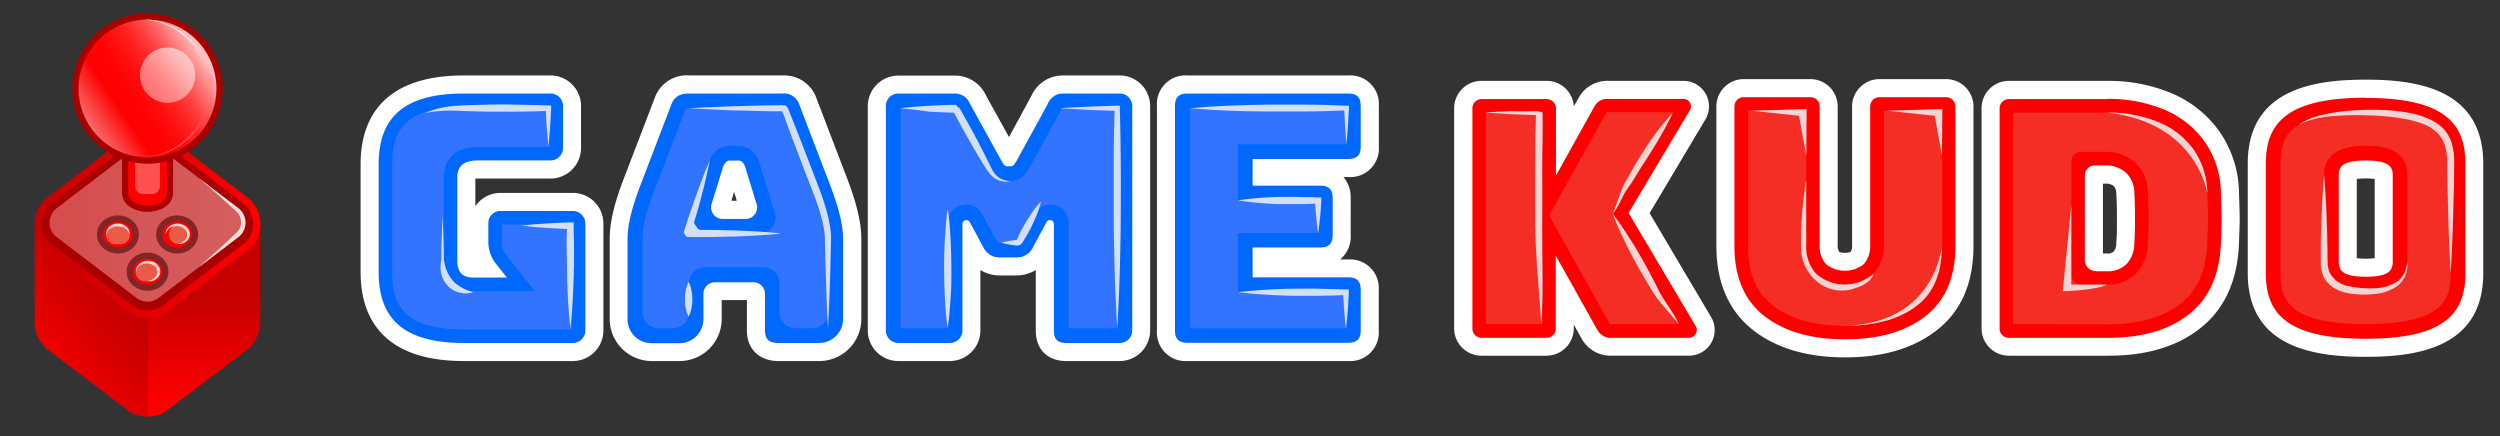 <svg xmlns="http://www.w3.org/2000/svg" xmlns:xlink="http://www.w3.org/1999/xlink" viewBox="0 0 510.61 89.15"><rect x="0" y="0" width="510.61" height="89.15" fill="#333333" stroke="none"/><defs><style>.cls-1{fill:none;}.cls-2{isolation:isolate;}.cls-3{fill:#0068ff;}.cls-4{fill:#fff;}.cls-5{fill:#647eff;}.cls-14,.cls-22,.cls-5,.cls-8{opacity:0.5;}.cls-14,.cls-19,.cls-25,.cls-5,.cls-8{mix-blend-mode:screen;}.cls-6{fill:#d2dff7;}.cls-16,.cls-18,.cls-7{fill:red;}.cls-20,.cls-8{fill:#eb5c48;}.cls-9{fill:#f4d3d3;}.cls-10{fill:#c60000;}.cls-11{fill:url(#未命名的渐变_10);}.cls-12{fill:url(#未命名的渐变_64);}.cls-13{fill:#a00;}.cls-15{fill:url(#未命名的渐变_57);}.cls-16{stroke:#a00;}.cls-16,.cls-18{stroke-miterlimit:10;stroke-width:1.27px;}.cls-17{fill:url(#未命名的渐变_11);}.cls-18{stroke:#842424;}.cls-21{fill:#f7d2d2;}.cls-22{fill:#ffa1a1;}.cls-23{fill:url(#未命名的渐变_47);}.cls-24{fill:url(#未命名的渐变_59);}.cls-25{fill:url(#未命名的渐变_17);}.cls-26{clip-path:url(#clip-path);}.cls-27{fill:#ffdcdc;}</style><linearGradient id="未命名的渐变_10" x1="41.66" y1="83.27" x2="41.66" y2="60.21" gradientUnits="userSpaceOnUse"><stop offset="0" stop-color="red"/><stop offset="0.99" stop-color="#c60000"/></linearGradient><linearGradient id="未命名的渐变_64" x1="5.78" y1="76.57" x2="23.26" y2="61.53" xlink:href="#未命名的渐变_10"/><linearGradient id="未命名的渐变_57" x1="10.13" y1="45.48" x2="50.14" y2="45.48" gradientUnits="userSpaceOnUse"><stop offset="0" stop-color="#ff9797"/><stop offset="0.51" stop-color="#ffadad"/><stop offset="1" stop-color="#ffbdbd"/></linearGradient><linearGradient id="未命名的渐变_11" x1="7.08" y1="45.7" x2="53.18" y2="45.7" gradientUnits="userSpaceOnUse"><stop offset="0.01" stop-color="#c60000"/><stop offset="1" stop-color="red"/></linearGradient><linearGradient id="未命名的渐变_47" x1="41.06" y1="10.73" x2="16.7" y2="27.22" gradientUnits="userSpaceOnUse"><stop offset="0" stop-color="#ffc2c2"/><stop offset="0.04" stop-color="#ffa6a6"/><stop offset="0.12" stop-color="#ff7a7a"/><stop offset="0.2" stop-color="#ff5454"/><stop offset="0.28" stop-color="#ff3636"/><stop offset="0.37" stop-color="#ff1e1e"/><stop offset="0.46" stop-color="#ff0d0d"/><stop offset="0.56" stop-color="#ff0303"/><stop offset="0.68" stop-color="red"/><stop offset="1" stop-color="#f68a8a"/></linearGradient><linearGradient id="未命名的渐变_59" x1="38.23" y1="11.36" x2="30.25" y2="19.34" gradientTransform="translate(20.88 -19.72) rotate(45)" gradientUnits="userSpaceOnUse"><stop offset="0" stop-color="#ffc2c2"/><stop offset="0.02" stop-color="#ffc3c3" stop-opacity="0.98"/><stop offset="0.16" stop-color="#ffcaca" stop-opacity="0.83"/><stop offset="0.3" stop-color="#ffcfcf" stop-opacity="0.71"/><stop offset="0.45" stop-color="#ffd4d4" stop-opacity="0.62"/><stop offset="0.61" stop-color="#ffd7d7" stop-opacity="0.55"/><stop offset="0.78" stop-color="#ffd8d8" stop-opacity="0.51"/><stop offset="1" stop-color="#ffd9d9" stop-opacity="0.5"/></linearGradient><linearGradient id="未命名的渐变_17" x1="38.71" y1="7.53" x2="33.22" y2="21.38" gradientUnits="userSpaceOnUse"><stop offset="0" stop-color="#ffd9d9"/><stop offset="1" stop-color="#ff4545"/></linearGradient><clipPath id="clip-path"><path class="cls-1" d="M30.13,61.6a3.71,3.71,0,0,1-2.26-.76L11.6,48.44a3.73,3.73,0,0,1,0-5.93l16.27-12.4a3.71,3.71,0,0,1,2.26-.76,3.67,3.67,0,0,1,2.26.76l16.28,12.4a3.73,3.73,0,0,1,0,5.93L32.39,60.84A3.67,3.67,0,0,1,30.13,61.6Z"/></clipPath></defs><title>LOGO-GAMEKUDO</title><g class="cls-2"><g id="图层_1" data-name="图层 1"><path class="cls-3" d="M159,71.9c-2.93,0-4.6-1.6-4.6-4.39V60a.51.51,0,0,0-.51-.51H146a.51.51,0,0,0-.51.51v5.2a6.75,6.75,0,0,1-6.74,6.75h-5.7a6.75,6.75,0,0,1-6.74-6.75V48.82c0-3.12.89-6.82,2.88-12l6.16-16.06c.8-2.32,2.6-3.52,5.33-3.52h19A5.13,5.13,0,0,1,165,20.83l6.14,16c2,5.17,2.88,8.86,2.88,12V65.15a6.76,6.76,0,0,1-6.75,6.75ZM147.08,42.21a.52.52,0,0,0,.08.46.53.53,0,0,0,.41.2h4.73a.53.53,0,0,0,.41-.2.52.52,0,0,0,.08-.46l-2.36-7.61h-1Z"/><path class="cls-4" d="M159.74,19.1a3.29,3.29,0,0,1,3.54,2.33l6.15,16.07c1.92,5,2.76,8.49,2.76,11.32V65.15a4.9,4.9,0,0,1-4.9,4.9H159c-1.91,0-2.76-.78-2.76-2.54V60a2.35,2.35,0,0,0-2.35-2.35H146A2.36,2.36,0,0,0,143.67,60v5.2a4.9,4.9,0,0,1-4.9,4.9h-5.7a4.9,4.9,0,0,1-4.9-4.9V48.82c0-2.83.85-6.37,2.76-11.32l6.16-16.07c.57-1.63,1.7-2.33,3.61-2.33h19M147.57,44.72h4.73a2.36,2.36,0,0,0,2.25-3L152.17,34c-.36-.85-.78-1.2-1.35-1.2h-1.77c-.56,0-1,.35-1.34,1.2l-2.39,7.71a2.36,2.36,0,0,0,2.25,3m12.17-29.31h-19a6.94,6.94,0,0,0-7.07,4.75l-6.14,16c-2.08,5.38-3,9.28-3,12.64V65.15a8.59,8.59,0,0,0,8.58,8.59h5.7a8.6,8.6,0,0,0,8.59-8.59V61.28h5.15v6.23c0,3.78,2.53,6.23,6.45,6.23h8.33a8.6,8.6,0,0,0,8.59-8.59V48.82c0-3.36-.93-7.26-3-12.65l-6.13-16a6.94,6.94,0,0,0-7-4.75ZM149.38,41l.56-1.8.55,1.8Z"/><path class="cls-5" d="M140.65,67.77m18.55-4V57.89a3.29,3.29,0,0,0-3.29-3.29H144a3.29,3.29,0,0,0-3.29,3.29v5.87a3.29,3.29,0,0,1-3.29,3.29h-2.92a3.29,3.29,0,0,1-3.29-3.29V48.82c0-2.46.82-5.72,2.56-10.24l6.19-16.16a2.24,2.24,0,0,1,.12-.27h0a3.65,3.65,0,0,1,.65,0h19a1.77,1.77,0,0,1,.6.07,2.1,2.1,0,0,1,.1.25l6.19,16.15c1.75,4.53,2.56,7.79,2.56,10.25V63.76a3.29,3.29,0,0,1-3.29,3.29h-3.41A3.29,3.29,0,0,1,159.2,63.76Zm-10.15-34a4.34,4.34,0,0,0-4.11,3.05l-.06.13-3.25,10.51a3.3,3.3,0,0,0,3.15,4.27h10.31a3.29,3.29,0,0,0,3.15-4.27L155,32.94l-.06-.14a4.34,4.34,0,0,0-4.11-3ZM158.55,67"/><path class="cls-6" d="M140.65,57.59a5.86,5.86,0,0,1,.59,1.77,8.85,8.85,0,0,1,.17,1.77,8.75,8.75,0,0,1-.17,1.76,5.86,5.86,0,0,1-.59,1.77,6.15,6.15,0,0,1-.59-1.77,8.73,8.73,0,0,1-.16-1.76,8.85,8.85,0,0,1,.17-1.77A6.12,6.12,0,0,1,140.65,57.59Z"/><path class="cls-6" d="M140.7,22.1c1.64-.1,3.27-.17,4.91-.23s3.28-.15,4.91-.19l4.92-.13,2.45-.05,1.23,0a4.87,4.87,0,0,1,1.45.09l.41.61H161v0l0,.08.14.34.27.67.53,1.35,1.07,2.69,2.1,5.41,2.07,5.42a49.87,49.87,0,0,1,1.83,5.58,27.94,27.94,0,0,1,.59,2.92,16.74,16.74,0,0,1,.12,3l-.14,5.8q-.15,5.8-.47,11.6-.3-5.79-.46-11.6l-.14-5.8a17,17,0,0,0-.21-2.8,24.21,24.21,0,0,0-.62-2.75c-1-3.64-2.62-7.2-3.95-10.84l-2.06-5.43-1-2.72-.5-1.37-.26-.68-.12-.34-.09-.24c0-.1-.06-.21-.08-.31l.42.6a7,7,0,0,0-1-.05l-1.23,0-2.45-.05-4.92-.13c-1.63,0-3.27-.12-4.91-.19S142.34,22.19,140.7,22.1Z"/><path class="cls-6" d="M144.94,32.81l0,.13h0c-.25,1.28-.54,2.53-.83,3.79s-.61,2.51-.95,3.76c-.63,2.4-.69,2.57-1.36,4.77a.62.62,0,0,0,.08.51l.59.84a.86.86,0,0,0,.69.35c1,0,.57,0,2,0,1.61,0,3.21.06,4.82.1,3.2.12,6.41.28,9.62.63-3.21.34-6.42.5-9.62.62-1.61,0-3.21.09-4.82.1s-3.2,0-4.81,0l-.41-.39-.29-.56q1.15-3.69,2.46-7.34c.43-1.21.89-2.42,1.34-3.63s.94-2.41,1.46-3.6h0Z"/><path class="cls-3" d="M217.8,71.9c-2.83,0-4.39-1.56-4.39-4.39V49.87l-.71,1.31a5.55,5.55,0,0,1-5.37,3.23H204.5a5.56,5.56,0,0,1-5.39-3.25l-.7-1.29V67.51A4.4,4.4,0,0,1,194,71.9H183.48a4.39,4.39,0,0,1-4.39-4.39V21.64a4.39,4.39,0,0,1,4.39-4.39h11.39a5.12,5.12,0,0,1,4.87,3.09l6.35,11.49,6.27-11.49a5.14,5.14,0,0,1,4.88-3.09H228.7a4.4,4.4,0,0,1,4.39,4.39V67.51a4.4,4.4,0,0,1-4.39,4.39Z"/><path class="cls-4" d="M228.7,19.1a2.55,2.55,0,0,1,2.55,2.54V67.51a2.55,2.55,0,0,1-2.55,2.54H217.8c-1.84,0-2.55-.78-2.55-2.54V45.75a.79.79,0,0,0-.81-.8.78.78,0,0,0-.69.42l-2.67,4.94a3.71,3.71,0,0,1-3.75,2.26H204.5a3.72,3.72,0,0,1-3.76-2.26l-2.67-4.94a.76.76,0,0,0-.69-.42.79.79,0,0,0-.81.8V67.51A2.55,2.55,0,0,1,194,70.05H183.48a2.55,2.55,0,0,1-2.55-2.54V21.64a2.55,2.55,0,0,1,2.55-2.54h11.39a3.34,3.34,0,0,1,3.26,2.12l6.37,11.54c.49.84.7,1.2,1.27,1.2h.64c.56,0,.78-.36,1.27-1.2L214,21.22a3.34,3.34,0,0,1,3.25-2.12H228.7m0-3.69H217.23a7,7,0,0,0-6.49,4L206.08,28l-4.73-8.56a6.94,6.94,0,0,0-6.48-4H183.48a6.25,6.25,0,0,0-6.24,6.23V67.51a6.25,6.25,0,0,0,6.24,6.23H194a6.25,6.25,0,0,0,6.24-6.23V55.16a7.78,7.78,0,0,0,4.24,1.1h2.83a7.81,7.81,0,0,0,4.24-1.1V67.51c0,3.84,2.39,6.23,6.23,6.23h10.9a6.24,6.24,0,0,0,6.23-6.23V21.64a6.24,6.24,0,0,0-6.23-6.23Z"/><path class="cls-5" d="M218.25,67.05V45.5a3.73,3.73,0,0,0-2.82-3.62h0a3.74,3.74,0,0,0-4.2,1.84l-2.79,5.16c-.35.67-.38.69-1.11.69H204.5c-.73,0-.76,0-1.1-.65l-2.81-5.2a3.73,3.73,0,0,0-4.2-1.84h0a3.73,3.73,0,0,0-2.82,3.62V67.05h-9.64V22.1h10.94a1.14,1.14,0,0,1,.28,0,4.07,4.07,0,0,1,.34.54l6.38,11.54c.62,1.07,1.61,2.76,3.9,2.76h.64c2.29,0,3.27-1.69,3.86-2.69l6.34-11.61a2.35,2.35,0,0,1,.38-.56h11.26V67.05Z"/><path class="cls-6" d="M183.93,22.1c1.87-.23,3.74-.37,5.61-.48l2.8-.14,1.41-.05h1.05a4.81,4.81,0,0,1,.5,0l.55.72a.83.83,0,0,0-.08-.36l0,0,0,0h0l0,0,.05.07.11.15.18.3.31.53.59,1.07c.4.71.81,1.41,1.19,2.13.78,1.42,1.55,2.85,2.29,4.31s1.45,2.94,2.17,4.33a4.57,4.57,0,0,0,1.49,1.68,4.87,4.87,0,0,0,2.27.63,4.57,4.57,0,0,1-2.5-.17,4.85,4.85,0,0,1-2-1.66c-.52-.69-.91-1.38-1.35-2.08s-.85-1.38-1.26-2.09c-.83-1.39-1.63-2.81-2.43-4.23-.4-.71-.78-1.43-1.17-2.14l-.58-1.08-.29-.53-.12-.23-.07-.1,0,0,0,0,0,0,0,0,0,0a.88.88,0,0,1-.08-.37l.55.72-2.66-.09-2.8-.14C187.67,22.47,185.8,22.32,183.93,22.1Z"/><path class="cls-6" d="M193.57,42.59c.31,2,.47,4.08.58,6.12s.15,4.07.17,6.11,0,4.08-.16,6.12-.28,4.08-.59,6.11c-.31-2-.47-4.07-.58-6.11s-.16-4.08-.17-6.12.05-4.07.17-6.11S193.26,44.63,193.57,42.59Z"/><path class="cls-6" d="M212.62,41.17a18.38,18.38,0,0,1-1.05,3.14,31.82,31.82,0,0,1-1.4,2.95c-.26.47-.53,1-.81,1.41l-.43.7a2.53,2.53,0,0,1-.35.46,1.14,1.14,0,0,1-.76.31,5.51,5.51,0,0,1-.88-.08l-.81-.12a13.23,13.23,0,0,1-1.63-.37c.54-.16,1.08-.26,1.63-.37l1.56-.22c.1,0,0,0,0,0a1.22,1.22,0,0,1,.1-.23c.1-.24.22-.49.33-.73.24-.5.49-1,.75-1.46a32,32,0,0,1,1.7-2.79A16.92,16.92,0,0,1,212.62,41.17Z"/><path class="cls-6" d="M216.61,22.66a2.7,2.7,0,0,1,.35-.59h0c.91-.08,1.87-.11,2.8-.16l2.82-.13c1.87-.09,3.75-.14,5.63-.2l.51,0,0,.55c.1,3.74.16,7.49.19,11.23s0,7.5,0,11.24c-.07,7.5-.26,15-.72,22.48-.46-7.49-.65-15-.72-22.48,0-3.74,0-7.49,0-11.24s.09-7.49.19-11.23l.53.52c-1.88-.06-3.76-.11-5.63-.2L217,22.14h0A2.68,2.68,0,0,0,216.61,22.66Z"/><path class="cls-3" d="M242.53,71.9c-2.79,0-4.39-1.6-4.39-4.39V21.64c0-2.79,1.6-4.39,4.39-4.39h32.84c2.79,0,4.39,1.6,4.39,4.39v8.28c0,2.79-1.6,4.39-4.39,4.39H257.68v1.77h12c2.79,0,4.39,1.6,4.39,4.39V48c0,2.79-1.6,4.39-4.39,4.39h-12v2.4h17.69c2.79,0,4.39,1.6,4.39,4.39v8.29c0,2.79-1.6,4.39-4.39,4.39Z"/><path class="cls-4" d="M275.37,19.1c1.77,0,2.55.77,2.55,2.54v8.28c0,1.77-.78,2.55-2.55,2.55H255.84v5.45h13.8c1.77,0,2.55.78,2.55,2.55V48c0,1.77-.78,2.55-2.55,2.55h-13.8v6.09h19.53c1.77,0,2.55.78,2.55,2.54v8.29c0,1.76-.78,2.54-2.55,2.54H242.53c-1.77,0-2.55-.78-2.55-2.54V21.64c0-1.77.78-2.54,2.55-2.54h32.84m0-3.69H242.53a5.84,5.84,0,0,0-6.23,6.23V67.51a5.84,5.84,0,0,0,6.23,6.23h32.84a5.84,5.84,0,0,0,6.23-6.23V59.22A5.84,5.84,0,0,0,275.37,53h-1.66a6.07,6.07,0,0,0,2.16-5V40.47a6.34,6.34,0,0,0-1.48-4.31h1a5.84,5.84,0,0,0,6.23-6.24V21.64a5.84,5.84,0,0,0-6.23-6.23Z"/><path class="cls-5" d="M243,67.05V22.1h31.94v7.37H252.84V40.92h16.35v6.67H252.84V59.68h22.08v7.37Zm32.66-7.36,0-30.24"/><path class="cls-6" d="M252.84,59.68a110.55,110.55,0,0,1,11-.71c1.84,0,3.68-.06,5.52,0s3.68.07,5.52.15l.61,0,0,.56c-.11,2.46-.27,4.91-.58,7.37-.31-2.46-.48-4.91-.59-7.37l.59.58c-1.84.08-3.68.14-5.52.15s-3.68,0-5.52,0C260.2,60.3,256.52,60.12,252.84,59.68Z"/><path class="cls-6" d="M252.84,40.92a66.2,66.2,0,0,1,8.17-.69c1.36,0,2.73-.06,4.09,0s2.72,0,4.09.1l.67,0,0,.61a62.66,62.66,0,0,1-.63,6.67,60.19,60.19,0,0,1-.64-6.67l.64.64c-1.37.06-2.73.1-4.09.1s-2.73,0-4.09,0A66.2,66.2,0,0,1,252.84,40.92Z"/><path class="cls-6" d="M243,22.1c5.33-.49,10.65-.66,16-.73,2.66,0,5.32,0,8,0s5.33.11,8,.22l.51,0,0,.47c-.12,2.45-.26,4.91-.49,7.37-.24-2.46-.38-4.92-.49-7.37l.49.49q-4,.16-8,.22c-2.66,0-5.32,0-8,0C253.63,22.75,248.31,22.58,243,22.1Z"/><path class="cls-3" d="M94.75,71.9c-13,0-19.25-5.33-19.25-16.28V33.53c0-11,6.29-16.28,19.25-16.28h17.69a4.4,4.4,0,0,1,4.39,4.39v8.57a4.4,4.4,0,0,1-4.39,4.39H97.72c-2.47,0-2.47.78-2.47,1.69V53.21c0,1.56.4,1.62,1.41,1.62h3a9,9,0,0,1-1.82-5.41V45.54a4.3,4.3,0,0,1,4.3-4.29H117a4.4,4.4,0,0,1,4.39,4.39V67.51A4.4,4.4,0,0,1,117,71.9Z"/><path class="cls-4" d="M112.44,19.1A2.55,2.55,0,0,1,115,21.64v8.57a2.55,2.55,0,0,1-2.55,2.55H97.72c-3,0-4.32,1.13-4.32,3.53V53.21c0,2.41,1.06,3.47,3.26,3.47h6.86l-2.24-2.83a7.12,7.12,0,0,1-1.54-4.43V45.54a2.45,2.45,0,0,1,2.45-2.45H117a2.55,2.55,0,0,1,2.55,2.55V67.51A2.55,2.55,0,0,1,117,70.05H94.75c-11.89,0-17.41-4.6-17.41-14.43V33.53c0-9.83,5.52-14.43,17.41-14.43h17.69m0-3.69H94.75c-17.44,0-21.1,9.86-21.1,18.12V55.62c0,8.26,3.66,18.12,21.1,18.12H117a6.25,6.25,0,0,0,6.24-6.23V45.64A6.25,6.25,0,0,0,117,39.4H102.19a6.13,6.13,0,0,0-5.1,2.73V36.47a5.18,5.18,0,0,1,.63,0h14.72a6.24,6.24,0,0,0,6.23-6.23V21.64a6.24,6.24,0,0,0-6.23-6.23Z"/><path class="cls-5" d="M94.75,67.29c-12.88,0-14.65-5.61-14.65-11.67V33.53c0-6.06,1.77-11.67,14.65-11.67h17.48V30H97.72c-6.39,0-7.08,4.41-7.08,6.3V53.21c0,3.9,2.25,6.23,6,6.23h12.58l-5.8-7.31a4.37,4.37,0,0,1-.94-2.71V45.85h14.33V67.29Z"/><path class="cls-6" d="M106.52,46.09c1.68-.21,3.36-.34,5-.44s3.35-.19,5-.23h.64l0,.68c.06,1.75.07,3.49.09,5.24s0,3.49-.07,5.24-.12,3.5-.23,5.24-.24,3.5-.45,5.24c-.21-1.74-.36-3.49-.46-5.24s-.18-3.49-.22-5.24,0-3.49-.07-5.24,0-3.49.08-5.24l.67.66c-1.68,0-3.36-.12-5-.22S108.2,46.29,106.52,46.09Z"/><path class="cls-6" d="M86.9,23.06a18.77,18.77,0,0,1,6.19-1.44c2.13-.16,4.2-.18,6.31-.24s4.19-.05,6.29,0,4.2.07,6.3.16l.58,0,0,.54c-.11,2.55-.27,5.1-.56,7.66-.29-2.56-.45-5.11-.56-7.66l.56.56c-2.1.09-4.2.15-6.3.16s-4.19,0-6.29,0l-3.15-.08c-1,0-2.1-.09-3.13-.11A28.29,28.29,0,0,0,86.9,23.06Z"/><path class="cls-6" d="M90.41,43.88l.16,4.88.07,2.45,0,1.22a3.46,3.46,0,0,0,.13,1.2,8.08,8.08,0,0,0,1.9,3.91,9,9,0,0,0,4,2.13,5.08,5.08,0,0,1-5-1.08,5.56,5.56,0,0,1-1.62-4.93,5.8,5.8,0,0,0,.09-1.23l0-1.22.07-2.45Z"/><path class="cls-7" d="M483.19,71c-15.39,0-22.26-4.69-22.26-15.23V33.41c0-10.58,6.87-15.29,22.26-15.29s22.19,4.71,22.19,15.29V55.8C505.38,66.34,498.54,71,483.19,71Zm0-36.43c-3.67,0-3.67.74-3.67,1.18V53.44c0,.52,0,1.24,3.67,1.24s3.67-.69,3.67-1.24V35.78C486.86,35.31,486.86,34.6,483.19,34.6Z"/><path class="cls-4" d="M483.19,20c16.41,0,20.35,5.45,20.35,13.45V55.8c0,8-3.94,13.39-20.35,13.39s-20.41-5.38-20.41-13.39V33.41c0-8,4-13.45,20.41-13.45m0,36.56c4.79,0,5.51-1.31,5.51-3.08V35.78c0-1.71-.72-3-5.51-3s-5.51,1.31-5.51,3V53.44c0,1.77.78,3.08,5.51,3.08m0-40.25c-10.35,0-24.1,1.78-24.1,17.14V55.8c0,15.31,13.75,17.08,24.1,17.08s24-1.77,24-17.08V33.41c0-15.36-13.72-17.14-24-17.14Zm-1.83,20.28a15.28,15.28,0,0,1,3.66,0V52.73a15.28,15.28,0,0,1-3.66,0V36.55Z"/><path class="cls-8" d="M483.19,66.19c-16.07,0-17.41-5.13-17.41-10.39V33.41c0-5.29,1.34-10.45,17.41-10.45s17.35,5.16,17.35,10.45V55.8C500.54,61.06,499.2,66.19,483.19,66.19Zm0-36.43c-5.65,0-8.51,2-8.51,6V53.44c0,4,2.86,6.08,8.51,6.08,2.11,0,8.51,0,8.51-6.08V35.78C491.7,29.76,485.3,29.76,483.19,29.76Z"/><path class="cls-9" d="M469.54,25.44a12.84,12.84,0,0,1,3.39-1.6A27.22,27.22,0,0,1,476.6,23a48.29,48.29,0,0,1,7.5-.57,40.78,40.78,0,0,1,7.54.54,15.39,15.39,0,0,1,1.88.41l.93.26c.31.1.61.23.92.35A9.84,9.84,0,0,1,498.76,26a7.56,7.56,0,0,1,2.07,3.5,14.06,14.06,0,0,1,.42,3.89c0,2.49-.06,5-.13,7.46q-.14,7.45-.58,14.92-.44-7.45-.58-14.92c-.07-2.48-.09-5-.13-7.46a13.25,13.25,0,0,0-.41-3.49,6.15,6.15,0,0,0-1.7-2.83,8.67,8.67,0,0,0-2.9-1.8L494,25l-.86-.25a17.11,17.11,0,0,0-1.75-.41,44.29,44.29,0,0,0-7.3-.76,56.94,56.94,0,0,0-7.39.13A19.32,19.32,0,0,0,469.54,25.44Z"/><path class="cls-9" d="M474.68,35.78c.29,3.46.48,6.91.58,10.37.07,1.73.08,3.46.12,5.19,0,.84,0,1.77.05,2.54A4.84,4.84,0,0,0,476,56a5.48,5.48,0,0,0,3.71,2.44,19.84,19.84,0,0,0,5,.43,9.27,9.27,0,0,0,4.71-1.22A4.5,4.5,0,0,0,491,55.89a7,7,0,0,0,.67-2.45,5.51,5.51,0,0,1-1.85,4.83,9.39,9.39,0,0,1-5.07,1.8,18.92,18.92,0,0,1-5.35-.22,8.45,8.45,0,0,1-2.63-1,5.73,5.73,0,0,1-2.07-2.08A6.42,6.42,0,0,1,474,54c0-.95,0-1.75,0-2.63,0-1.73,0-3.46.12-5.19C474.19,42.69,474.39,39.24,474.68,35.78Z"/><path class="cls-7" d="M410.29,70.8a3.76,3.76,0,0,1-3.73-3.73v-45a3.76,3.76,0,0,1,3.73-3.73h20.06a31.34,31.34,0,0,1,12.5,2.38,21.1,21.1,0,0,1,9,7.18,20.44,20.44,0,0,1,3.61,11.38c.1,2.66.14,4.41.14,5.35s0,2.58-.14,5.16c-.3,7-2.73,12.26-7.21,15.79S438,70.8,430.7,70.8Zm17.6-35.18a.23.23,0,0,0-.23.23V53.11a.42.42,0,0,0,.42.42h2.27a3.66,3.66,0,0,0,2.66-.92,4.29,4.29,0,0,0,1.07-3c.09-1.34.14-3.06.14-5.13s-.05-3.81-.14-5A3.88,3.88,0,0,0,433,36.57a4.38,4.38,0,0,0-2.95-1Z"/><path class="cls-4" d="M430.35,20.2a29.52,29.52,0,0,1,11.77,2.22A19.27,19.27,0,0,1,450.34,29a18.65,18.65,0,0,1,3.27,10.38c.09,2.6.14,4.37.14,5.29s-.05,2.58-.14,5.09q-.42,9.62-6.51,14.42T430.7,69H410.29a1.88,1.88,0,0,1-1.88-1.88v-45a1.88,1.88,0,0,1,1.88-1.88h20.06m-2.27,35.17h2.27a5.47,5.47,0,0,0,3.93-1.43,6,6,0,0,0,1.64-4.21c.09-1.35.14-3.09.14-5.22s-.05-3.91-.14-5.16a5.57,5.57,0,0,0-1.78-4.18A6.15,6.15,0,0,0,430,33.78h-2.11a2.07,2.07,0,0,0-2.07,2.07V53.11a2.26,2.26,0,0,0,2.26,2.26m2.27-38.86H410.29a5.6,5.6,0,0,0-5.57,5.57v45a5.58,5.58,0,0,0,5.57,5.57H430.7c7.68,0,14-1.88,18.68-5.6,4.93-3.88,7.59-9.65,7.91-17.15.1-2.62.15-4.33.15-5.25s-.05-2.73-.14-5.42a22.34,22.34,0,0,0-4-12.38,22.9,22.9,0,0,0-9.76-7.8,33.17,33.17,0,0,0-13.23-2.53Zm-.84,21H430a2.51,2.51,0,0,1,1.76.52,2.46,2.46,0,0,1,.48,1.56v.08c.09,1.17.13,2.81.13,4.89s0,3.7-.13,5v.06a2.79,2.79,0,0,1-.5,1.73,1.75,1.75,0,0,1-1.39.42h-.84V37.46Z"/><path class="cls-8" d="M411.17,66.19V23h19.18A26.76,26.76,0,0,1,441,25a16.36,16.36,0,0,1,7.06,5.61,15.79,15.79,0,0,1,2.77,8.88c.09,2.57.14,4.32.14,5.19s-.05,2.51-.14,5c-.24,5.59-2,9.64-5.46,12.35s-8.49,4.21-14.69,4.21ZM423.06,56a2.14,2.14,0,0,0,2.14,2.14h5.15a8.15,8.15,0,0,0,5.84-2.2,8.66,8.66,0,0,0,2.49-6.07c.09-1.36.14-3.18.14-5.36s-.05-4-.14-5.36a8.22,8.22,0,0,0-2.74-6.08A8.87,8.87,0,0,0,430,31h-4.95a2,2,0,0,0-2,2Z"/><path class="cls-9" d="M421.3,59.49,423.05,42V58.13h7.29C428.11,59.31,421.3,59.49,421.3,59.49Z"/><path class="cls-9" d="M430.37,23A26.76,26.76,0,0,1,441,25a16.45,16.45,0,0,1,7.07,5.61,15.86,15.86,0,0,1,2.76,8.88S448.75,25,430.37,23Z"/><path class="cls-7" d="M329.14,70.8a4.78,4.78,0,0,1-3-.9,4.89,4.89,0,0,1-1.52-1.73l-5-8.94v7.84a3.74,3.74,0,0,1-3.72,3.73h-13.3a3.76,3.76,0,0,1-3.73-3.73v-45a3.76,3.76,0,0,1,3.73-3.73h13.3a3.74,3.74,0,0,1,3.72,3.73v6.69l4.42-7.94a4.79,4.79,0,0,1,4.4-2.48h15.39a3.4,3.4,0,0,1,3.38,3.38,3.26,3.26,0,0,1-.48,1.72l-12,20.08L347.9,65.65a3.12,3.12,0,0,1,.5,1.77,3.32,3.32,0,0,1-1,2.39,3.35,3.35,0,0,1-2.38,1Z"/><path class="cls-4" d="M343.84,20.2a1.54,1.54,0,0,1,1.53,1.53,1.51,1.51,0,0,1-.2.76l-12.54,21,13.72,23.13a1.23,1.23,0,0,1,.21.76,1.47,1.47,0,0,1-.45,1.08A1.51,1.51,0,0,1,345,69H329.14a3.06,3.06,0,0,1-1.88-.52,3.19,3.19,0,0,1-1-1.08l-8.5-15.18v14.9A1.9,1.9,0,0,1,315.91,69h-13.3a1.88,1.88,0,0,1-1.88-1.88v-45a1.88,1.88,0,0,1,1.88-1.88h13.3a1.9,1.9,0,0,1,1.88,1.88V35.87l7.87-14.14a2.93,2.93,0,0,1,2.79-1.53h15.39m0-3.69H328.45a6.62,6.62,0,0,0-6,3.45l-1,1.73a5.59,5.59,0,0,0-5.55-5.18h-13.3A5.6,5.6,0,0,0,297,22.08v45a5.58,5.58,0,0,0,5.57,5.57h13.3a5.6,5.6,0,0,0,5.57-5.57V66.3L323,69.1a7,7,0,0,0,2,2.28,6.63,6.63,0,0,0,4.08,1.26H345a5.22,5.22,0,0,0,5.21-5.22,5,5,0,0,0-.78-2.75L336.92,43.53l11.41-19.15a5.22,5.22,0,0,0-4.49-7.87Z"/><path class="cls-8" d="M329.14,66.19l-.28,0-.13-.11L316.41,44l11.67-21,.06-.09h0a2.66,2.66,0,0,1,.31,0h13.22L329.41,43.53l13.45,22.66Zm-25.65,0V23H315V66.19Z"/><path class="cls-9" d="M342.86,66.19c-1.26-1.63-4-4.5-5.07-6.23s-2.11-3.49-3.12-5.26-1.94-3.58-2.83-5.42-1.74-3.7-2.46-5.63a61.37,61.37,0,0,1,3.48,5.06C334,50.43,335,52.2,336,54s1.94,3.58,2.83,5.42S342.14,64.26,342.86,66.19Z"/><path class="cls-9" d="M329.38,43.65c.86-1.87,1.61-4.81,2.64-6.57s1.8-3.25,2.91-5,1.67-2.74,2.89-4.38A60.2,60.2,0,0,1,341.68,23c-.87,1.87-1.85,3.66-2.88,5.43s-2.12,3.48-3.24,5.19-1.88,3.19-3.1,4.83S330.76,42.12,329.38,43.65Z"/><path class="cls-9" d="M303.25,23c.91-.08,1.61-.13,2.54-.18l2.82-.13c1.87.11,3.54,0,5.45,0l1,.27v.45c.1,3.75-.1,7.06-.07,10.81s0,7.49,0,11.24c-.07,7.49.29,13.24-.18,20.73-.46-7.49-1.19-13.24-1.26-20.73q0-5.62,0-11.24T313.71,23l.53.52c-1.88-.06-3.75-.11-5.63-.2"/><path class="cls-7" d="M376.88,71.14c-7.35,0-13.3-1.73-17.68-5.16s-6.8-8.83-6.8-15.76V21.73A3.76,3.76,0,0,1,356.13,18h13.65a3.76,3.76,0,0,1,3.72,3.73V49.94a3.89,3.89,0,0,0,.78,2.73,4.45,4.45,0,0,0,5.06,0,3.89,3.89,0,0,0,.79-2.73V21.73A3.74,3.74,0,0,1,383.85,18H397.5a3.74,3.74,0,0,1,3.72,3.73V50.22c0,6.92-2.27,12.23-6.76,15.76S384.19,71.14,376.88,71.14Z"/><path class="cls-4" d="M397.5,19.85a1.9,1.9,0,0,1,1.88,1.88V50.22q0,9.54-6.06,14.31T376.88,69.3q-10.44,0-16.54-4.77t-6.09-14.31V21.73a1.84,1.84,0,0,1,.55-1.33,1.8,1.8,0,0,1,1.33-.55h13.65a1.8,1.8,0,0,1,1.32.55,1.85,1.85,0,0,1,.56,1.33V49.94a5.59,5.59,0,0,0,1.29,4,6.17,6.17,0,0,0,7.73,0,5.59,5.59,0,0,0,1.29-4V21.73a1.9,1.9,0,0,1,1.88-1.88H397.5m0-3.69H383.85a5.6,5.6,0,0,0-5.57,5.57V49.94a2.71,2.71,0,0,1-.27,1.47,2.27,2.27,0,0,1-1.2.21,2.21,2.21,0,0,1-1.19-.21,2.67,2.67,0,0,1-.28-1.47V21.73a5.58,5.58,0,0,0-5.56-5.57H356.13a5.58,5.58,0,0,0-5.57,5.57V50.22c0,7.52,2.53,13.31,7.51,17.21,4.71,3.69,11,5.56,18.81,5.56s14-1.87,18.72-5.56c5-3.9,7.47-9.69,7.47-17.21V21.73a5.6,5.6,0,0,0-5.57-5.57Z"/><path class="cls-8" d="M376.88,66.54c-6.3,0-11.29-1.41-14.83-4.19s-5-6.62-5-12.13V22.61h11.88V49.94a8.28,8.28,0,0,0,2.05,5.91,8.87,8.87,0,0,0,11.74,0,8.28,8.28,0,0,0,2.05-5.91V22.61h11.89V50.22c0,5.52-1.64,9.49-5,12.14C388.09,65.13,383.14,66.54,376.88,66.54Z"/><path class="cls-9" d="M382.64,55.9a8.87,8.87,0,0,1-11.74,0,8.26,8.26,0,0,1-2-5.91V36.79a81.15,81.15,0,0,0-1.06,11.38V50a9.19,9.19,0,0,0,2.53,6.82,8,8,0,0,0,7.49,2.35C382.54,58,382.64,55.9,382.64,55.9Z"/><path class="cls-9" d="M376.88,66.54c6.26,0,11.21-1.41,14.73-4.18,3.37-2.65,5-6.62,5-12.14C396.62,50.22,395.38,66,376.88,66.54Z"/><polygon class="cls-9" points="357.69 22.61 368.99 22.26 368.92 31.74 367.43 23.65 357.69 22.61"/><polygon class="cls-9" points="385.42 22.61 396.72 22.26 396.62 31.74 395.16 23.65 385.42 22.61"/><path class="cls-1" d="M49.62,42,33.34,29.62a5.31,5.31,0,0,0-6.42,0L10.64,42A5.34,5.34,0,0,0,9.26,43.6l.48-.36L17.88,37,26,30.84a6.77,6.77,0,0,1,8.22,0L42.38,37l6.74,5.13,1.4,1.07.48.35A5.43,5.43,0,0,0,49.62,42Z"/><path class="cls-10" d="M49.12,42.17,42.38,37l-8.14-6.2a6.77,6.77,0,0,0-8.22,0L17.88,37l-8.14,6.2-.48.36a5.32,5.32,0,0,0-.71,2.64,5.27,5.27,0,0,0,2.09,4.21l16.28,12.4a5.31,5.31,0,0,0,6.42,0l16.28-12.4A5.29,5.29,0,0,0,51,43.59l-.48-.35Z"/><path class="cls-11" d="M30.13,85.11V64.88L51.37,49.34,53.18,46v20a7.33,7.33,0,0,1-2.67,5.4L34.24,83.72S33.1,85,30.13,85.11Z"/><path class="cls-12" d="M30.13,85.11V64.88L8.9,49.34,7.08,46v20a7.38,7.38,0,0,0,2.67,5.4L26,83.72S27.16,85,30.13,85.11Z"/><path class="cls-13" d="M30.13,63.92a6,6,0,0,1-3.66-1.24L10.19,50.29a6.05,6.05,0,0,1,0-9.62l16.28-12.4a6.06,6.06,0,0,1,7.32,0l16.28,12.4a6.05,6.05,0,0,1,0,9.62L33.79,62.68A6,6,0,0,1,30.13,63.92Z"/><g class="cls-14"><path class="cls-15" d="M30.13,61.6a3.71,3.71,0,0,1-2.26-.76L11.6,48.44a3.73,3.73,0,0,1,0-5.93l16.27-12.4a3.71,3.71,0,0,1,2.26-.76,3.67,3.67,0,0,1,2.26.76l16.28,12.4a3.73,3.73,0,0,1,0,5.93L32.39,60.84A3.67,3.67,0,0,1,30.13,61.6Z"/></g><path class="cls-16" d="M34.72,39.29c0,4.46-9.17,4.46-9.17,0V12.44h9.17Z"/><path class="cls-17" d="M50.52,40.3,34.24,27.9a6.81,6.81,0,0,0-8.22,0L9.74,40.3a6.8,6.8,0,0,0,0,10.8L26,63.5a6.81,6.81,0,0,0,8.22,0L50.52,51.1a6.8,6.8,0,0,0,0-10.8Zm-.9,9.62L33.34,62.31a5.27,5.27,0,0,1-6.42,0L10.64,49.92a5.29,5.29,0,0,1-1.38-6.86,5.46,5.46,0,0,1,1.38-1.58L26.92,29.09a5.27,5.27,0,0,1,6.42,0L49.62,41.48A5.46,5.46,0,0,1,51,43.06a5.29,5.29,0,0,1-1.38,6.86Z"/><ellipse class="cls-18" cx="36.18" cy="47.89" rx="3.64" ry="3.26"/><g class="cls-19"><path class="cls-20" d="M36.18,49.84a2,2,0,1,1,2.33-2A2.17,2.17,0,0,1,36.18,49.84Z"/></g><g class="cls-19"><path class="cls-21" d="M33.85,47.89a1.71,1.71,0,0,1,.34-1.24,2.29,2.29,0,0,1,1.09-.8,2.78,2.78,0,0,1,2.65.37,2.15,2.15,0,0,1,.8,1.19,1.85,1.85,0,0,1-.23,1.4,2.31,2.31,0,0,1-2.32,1,2.48,2.48,0,0,0,1.91-1.25,1.52,1.52,0,0,0-.53-1.89,2.52,2.52,0,0,0-2.14-.4A2,2,0,0,0,33.85,47.89Z"/></g><ellipse class="cls-18" cx="30.13" cy="55.49" rx="3.64" ry="3.26"/><g class="cls-19"><path class="cls-20" d="M30.13,57.44a2,2,0,1,1,0-3.9,2,2,0,1,1,0,3.9Z"/></g><g class="cls-19"><path class="cls-21" d="M27.81,55.49a1.67,1.67,0,0,1,.33-1.25,2.43,2.43,0,0,1,1.09-.8,2.8,2.8,0,0,1,2.66.37A2.23,2.23,0,0,1,32.68,55a1.87,1.87,0,0,1-.22,1.41,2.35,2.35,0,0,1-2.33,1A2.5,2.5,0,0,0,32,56.18a1.53,1.53,0,0,0-.52-1.89,2.52,2.52,0,0,0-2.14-.4A2,2,0,0,0,27.81,55.49Z"/></g><ellipse class="cls-18" cx="24.08" cy="47.89" rx="3.64" ry="3.26"/><g class="cls-19"><path class="cls-20" d="M24.08,49.84a2,2,0,1,1,0-3.9,2,2,0,1,1,0,3.9Z"/></g><g class="cls-19"><path class="cls-21" d="M21.76,47.89a1.7,1.7,0,0,1,.61-1.62,2.65,2.65,0,0,1,3.43,0,1.7,1.7,0,0,1,.61,1.62,2,2,0,0,0-.9-1.24,2.6,2.6,0,0,0-1.43-.4,2.57,2.57,0,0,0-1.42.4A2,2,0,0,0,21.76,47.89Z"/></g><path class="cls-22" d="M27.59,31h5.08a0,0,0,0,1,0,0v7A1.69,1.69,0,0,1,31,39.65h-1.7A1.69,1.69,0,0,1,27.59,38V31A0,0,0,0,1,27.59,31Z"/><circle class="cls-23" cx="30.13" cy="18.12" r="14.71"/><path class="cls-13" d="M30.13,4A14.08,14.08,0,1,1,16.05,18.12,14.08,14.08,0,0,1,30.13,4m0-1.26A15.35,15.35,0,1,0,45.48,18.12,15.36,15.36,0,0,0,30.13,2.78Z"/><g class="cls-19"><circle class="cls-24" cx="34.24" cy="15.35" r="5.64" transform="translate(-0.83 28.71) rotate(-45)"/></g><path class="cls-25" d="M30.13,4c-.28,0-.55,0-.82,0a14.06,14.06,0,0,1,0,28.07c.27,0,.54,0,.82,0A14.08,14.08,0,0,0,30.13,4Z"/><g class="cls-26"><path class="cls-27" d="M40.64,36.39s7.41,6.46,8,7.21a3.11,3.11,0,0,1,.2,3.3c-.56.85-8.22,7.66-8.22,7.66l9.15-6.22L51,44.63,46.55,40Z"/></g></g></g></svg>